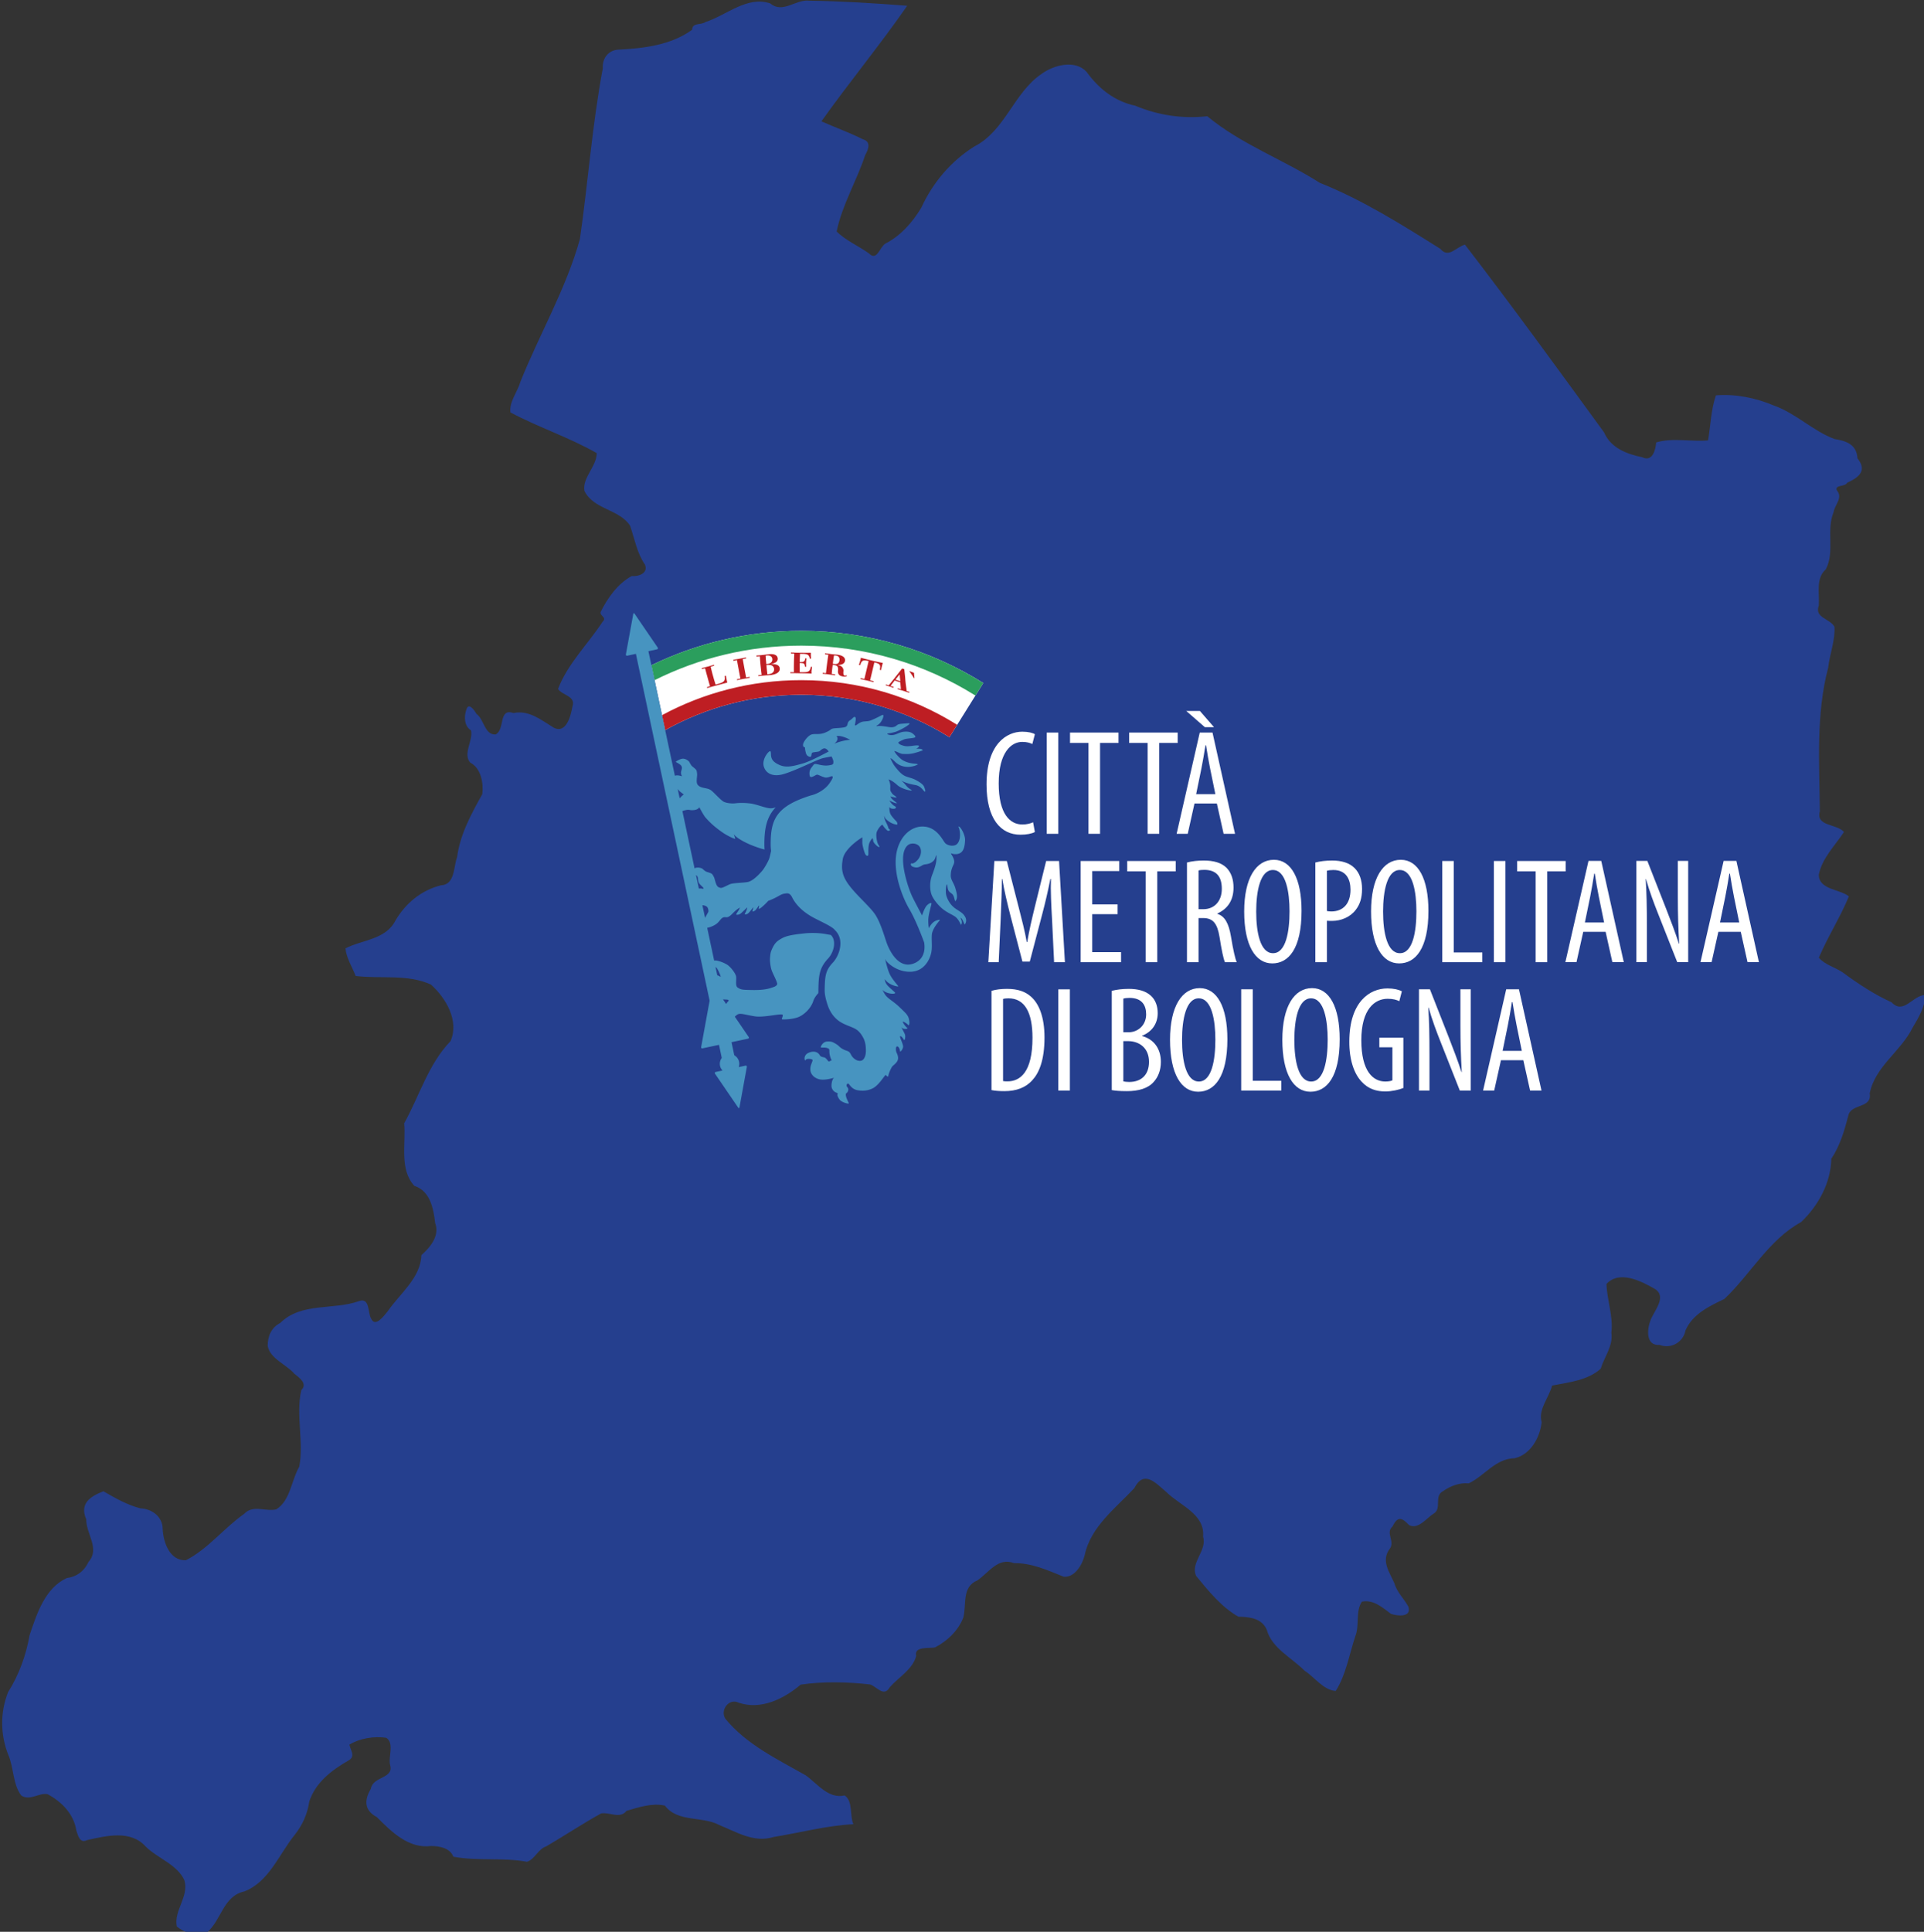 <?xml version="1.0" encoding="UTF-8" standalone="no"?><svg width="4096" height="4112" viewBox="0 0 1083.733 1087.967" xml:space="preserve" xmlns="http://www.w3.org/2000/svg"><rect x="0" y="0" width="1083.733" height="1087.967" fill="#333333" stroke="none"/><path style="fill:#253f8e;fill-opacity:1;fill-rule:evenodd;stroke-width:4.961" d="M1720.077 1.451c-28.814-3.398-56.366 28.29-82.757 5.853-49.041-16.848-93.616 25.447-138.021 39.622-9.847 6.993-27.276.269-28.286 16.397-44.187 32.24-101.822 39.401-155.115 42.07-22.176.396-36.18 18.064-34.607 39.831-22.627 120.116-31.262 242.272-48.7 363.032-29.399 105.461-85.489 201.224-126.186 302.523-5.902 21.338-24.556 43.225-21.423 65.71 59.532 31.7 125.278 53.177 183.352 86.471.063 28.382-30.72 51.832-26.177 80.106 19.308 40.041 74.395 38.854 97.113 74.235 9.66 27.961 14.554 57.87 31.613 82.699 7.72 18.075-13.826 25.799-28.063 24.213-29.608 15.961-51.493 46.592-66.119 76.45-2.139 8.533 14.056 11.246 4.17 20.653-31.144 47.54-74.413 89.409-94.762 142.974 9.104 13.705 38.33 14.662 30.636 37.272-3.228 18.609-12.866 58.901-39.874 44.866-26.21-15.876-51.986-37.852-85.35-31.062-32.773-11.11-17.377 34.875-37.891 45.456-23.734 1.736-24.482-32.26-40.88-43.676-4.573-8.117-17.177-25.834-21.746-8.241-4.985 15.193-3.986 34.452 10.147 43.25 5.102 21.492-18.138 50-1.46 68.76 22.704 11.489 28.442 43.674 25.47 66.766-23.374 42.091-47.025 85.043-53.579 133.774-7.794 20.487-4 58.701-34.353 60.054-41.79 10.4-75.266 38.207-96.787 75.03-20.83 40.743-70.481 40.458-106.096 58.939 1.974 20.858 14.333 39.44 21.659 58.68 52.822 6.49 110.577-4.525 160.02 18.32 31.875 28.627 60.588 77.189 41.547 120.281-46.933 48.411-66.127 116.52-98.457 174.501 4.086 43.144-10.808 97.785 21.552 132.904 33.809 10.946 40.736 48.175 44.282 79.004 10.244 27.377-10.744 51.76-29.268 68.295-1.698 48.95-45.86 81.528-71.565 119.333-6.927 8.18-26.546 35.933-35.289 15.294-7.379-12.186-2.223-45.488-25.973-36.828-54.948 19.504-122.22 1.976-167.275 46.433-19.183 9.832-26.626 28.442-26.563 48.697 4.976 27.35 39.65 39.194 56.403 58.89 10.297 8.218 29.31 21.29 15.007 35.069-12.03 53.216 5.796 110.061-4.314 162.696-16.896 28.735-18.683 71.858-48.92 90.702-22.735 5.403-49.308-10.765-68.343 9.634-43.074 30.212-76.962 74.763-123.87 98.535-34.25.957-47.835-37.802-49.19-66.535-.085-26.15-22.83-42.767-47.293-43.792-28.21-7.25-53.662-21.908-78.675-36.304-28.686 11.263-50.93 26.146-36.496 59.698-.557 30.789 29.852 62.084 4.873 90.3-8.92 19.588-25.341 31.817-46.22 34.398-46.41 21.204-63.913 76.317-79.052 121.267-7.573 43.063-22.544 84.272-45.707 121.142-17.236 43.53-16.662 91.38.949 134.673 11.349 27.202 9.057 61.554 27.085 85.187 18.356 11.96 37.786-6.432 55.768-2.99 30.233 16.24 55.808 42.133 61.214 77.253 3.582 10.745 7.31 28.242 23.052 20.324 40.917-9.006 92.282-22.206 124.614 14.037 25.495 24.988 66.86 37.926 82.07 71.506 10.147 34.361-23.015 64.815-16.184 97.935 16.004 14.527 44.342 21.046 64.697 12.382 29.997-25.79 33.97-76.897 78.587-86.597 52.87-20.393 74.07-79.465 107.546-120.632 16.681-20.996 26.924-44.565 30.815-70.672 13.367-40.88 48.423-67.138 84.072-87.516 14.79-8.542 2.921-22.464 1.238-33.316 22.003-13.48 52.396-18.219 78.037-14.54 18.242 11.272 3.651 41.435 8.619 58.71 7.55 28.513-36.88 22.885-41.093 49.721-14.234 24.02-14.436 45.651 12.525 60.057 31.009 30.963 67.415 67.703 115.446 61.52 18.158.202 40.132 4.137 47.332 22.743 51.006 9.787 104.931 1.13 156.46 10.805 16.836-5.128 23.4-27.06 41.286-32.919 38.99-22.795 77.045-48.13 116.363-69.9 18.165-3.249 40.062 12.553 53.9-5.408 25.696-7.705 55.228-17.277 81.655-11.106 27.324 36.115 79.384 21.733 115.927 41.374 36.653 14.786 73.754 38.302 114.96 25.296 56.566-9.164 112.435-24.29 169.742-27.202-8.186-17.968-.409-49.182-18.622-61.156-34.715 7.937-58.024-25.091-82.795-42.785-60.033-34.012-125.962-65.6-170.38-119.788-12.265-17.764 6.698-45.112 28.196-34.4 47.469 15.963 96.013-8.418 131.61-38.47 48.205-7.14 99.026-5.815 147.512-.397 14.34 4.622 29.169 27.866 41.732 6.075 18.515-21.316 49.183-38.18 56.232-66.757-5.302-20.839 27.835-15.624 39.7-17.973 26.046-12.876 50.446-36.51 60.633-64.04 6.93-28.4-3.61-64.77 29.764-78.44 24.516-16.829 44.078-49.868 77.777-36.641 37.763-.694 71.535 15.274 105.509 28.736 23.89 2.57 40.23-26.434 44.982-46.549 12.498-59.184 65.564-99.263 105.136-141.387 20.502-39.721 44.736-12.03 68.567 8.382 27.993 27.94 82.271 46.635 77.723 94.474 9.03 30.16-27.82 55.026-14.667 83.59 26.08 31.801 53.631 65.943 89.654 86.51 23.273.423 50.31 3.115 60.576 28.296 10.908 39.098 53.217 59 80.167 86.543 21.374 13.525 39.584 41.046 66.184 42.995 21.876-34.075 28.812-77.762 41.648-116.311 9.39-23.233-.057-52.965 14.09-73.551 24.724-4.781 43.706 12.539 61.582 25.944 13.441 4.708 44.397 8.13 37.224-15.062-8.963-16.805-24.384-30.56-29.978-50.274-10.835-24.101-28.558-48.007-9.587-73.015 11.605-15.883-9.947-33.677 5.785-47.274 11.514-23.79 20.79-17.84 35.299-2.854 19.8 9.986 37.46-15.656 52.604-24.812 17.464-10.825-.423-36.871 19.444-47.372 16.147-11.338 35.51-18.444 54.588-16.56 33.63-15.939 56.613-52.524 97.383-53.398 34.116-7.473 54.44-44.687 57.674-76.75-8.054-26.797 16.087-52.557 22.103-77.707 35.11-7.026 76.16-10.9 103.44-35.928 7.743-25.595 26.51-47.562 22.673-76.398 4.147-35.105-9.424-69.534-10.437-103.616 27.494-29.932 74.218-5.975 102.685 10.505 26.82 16.552-1.758 46.882-9.161 66.863-7.173 18.408-10.72 54.25 19.212 52.14 24.162 9.183 50.285-5.229 55.187-30.568 14.915-35.019 50.715-51.72 82.699-67.066 55.667-52.569 94.348-125.865 163.124-163.463 36.7-35.087 63.13-83.17 64.146-134.53 18.273-27.176 27.707-59.257 36.024-91.076 4.9-26.763 51.11-15.14 45.6-47.73 11.275-57.42 66.664-89.47 91.406-140.217 12.514-20.55 26.55-45.299 27.028-68.991-27.342.153-45.98 42.896-71.843 15.595-37.66-17.067-71.624-39.734-104.446-63.904-15.986-10.619-38.115-16.295-50.236-30.889 18.777-44.498 45.75-86.282 63.835-130.428-19.336-15.5-64.069-13.901-63.922-46.21 7.05-35.272 34.94-62.239 53.456-90.612-15.698-18.028-60.248-11.245-51.287-43.945-.812-102.067-8.609-205.516 17.777-305.392 3.096-28.7 15.229-58.386 13.253-86.87-10.225-18.013-42.885-18.555-33.267-45.099 1.9-25.757-6.891-57.86 14.917-76.808 19.869-38.125.31-82.155 16.609-121.712 2.48-16.281 20.75-30.12 6.578-46.742-3.997-11.625 18.526-6.747 22.065-15.555 24.554-11.203 43.435-25.195 22.075-51.966-1.85-29.576-23.62-36.972-48.91-41.064-46.254-17.398-82.036-54.682-129.16-71.275-38.248-16.245-81.555-24.96-122.776-21.495-10.626 30.598-11.246 63.902-16.745 95.69-36.163 3.331-75.695-6.208-110.336 4.402-.998 15.568-7.944 42.296-29.563 31.391-32.837-6.753-66.842-19.52-81.173-52.831-97.539-133.702-194.778-267.896-295.668-398.97-18.76 4.93-34.84 30.105-52.21 8.97-82.5-51.696-165.73-104.248-256.298-140.27-78.111-49.814-167.262-81.9-239.207-141.571-52.503 5.901-104.747-2.036-153.434-22.484-43.282-8.961-77.841-36.644-103.136-71.91-24.379-26.386-69.7-14.58-95.507 4.324-59.49 40.085-77.382 121.186-143.56 154.646-49.49 31.174-88.13 77.124-112.285 129.987-18.968 31.402-43.673 59.37-76.228 76.092-12.152 7.11-17.9 38.66-35.056 20.74-22.13-15.79-49.779-27.567-68.586-46.5 11.571-56.239 42.752-107.85 60.798-162.59 6.97-12.002 12.866-28.578-5.223-33.348-28.482-14.474-58.777-25.06-87.933-38.094 59.04-83.048 124.535-162.278 182.327-245.63-69.206-5.37-138.762-9.788-208.194-10.786Z" transform="scale(.265)"/><g fill="#fff"><path d="M574.8 470.093c3.551 0 6.344-.591 8.12-1.523l-1.015-5.497c-1.354.676-3.554 1.27-6.005 1.27-6.935 0-13.364-5.75-13.364-23.174 0-17.423 7.105-23.343 13.195-23.343 2.96 0 4.398.59 5.75 1.184l1.439-5.498c-1.185-.761-3.636-1.436-7.105-1.436-8.965 0-20.13 7.189-20.13 29.684 0 19.368 7.951 28.333 19.115 28.333M589.6 412.58h6.513v57.004h-6.514zM602.709 412.583v5.835h10.403v51.168h6.511v-51.168h10.404v-5.835zM636.03 412.583v5.835h10.403v51.168h6.511v-51.168h10.404v-5.835zM675.867 400.403h-7.697l10.488 9.134h5.16zM673.753 447.259l2.96-14.463c.76-3.806 1.605-8.71 2.284-13.025h.338c.676 4.23 1.437 8.965 2.282 13.025l2.96 14.463zm2.03-34.677-13.025 57.003h6.259l3.805-17.084h12.6l3.809 17.084h6.426l-12.686-57.003ZM596.536 484.895h-7.274l-6.426 26.049c-1.863 7.698-3.13 13.109-4.23 19.622h-.254c-1.184-6.513-2.62-12.094-4.566-19.622l-6.682-26.05h-7.02l-3.382 57.004h5.835l1.1-24.104c.337-8.12.676-16.069.676-22.75h.254c1.1 6.596 2.79 13.616 4.65 20.89l6.684 25.627h4.142l7.02-26.727c1.778-6.68 3.299-13.446 4.568-19.79h.337c-.252 6.429.17 14.8.593 22.329l1.185 24.525h6.09zM615.227 536.232v-21.399h14.293v-5.496h-14.293V490.56h15.223v-5.665h-21.735v57.003h22.75v-5.666zM634.931 484.895v5.836h10.404v51.167h6.51v-51.167h10.405v-5.836zM677.811 512.044h-2.706v-21.822c.846-.252 2.113-.337 3.382-.337 7.02.085 9.725 4.142 9.725 10.74 0 6.851-4.142 11.42-10.401 11.42m7.865 2.62v-.17c5.75-2.62 9.134-7.358 9.134-14.63 0-4.484-1.184-8.29-3.975-11.164-2.96-2.878-7.19-4.06-12.855-4.06-3.214 0-6.598.339-9.389 1.1v56.158h6.514v-24.865h2.536c5.58 0 8.034 2.96 9.304 10.74 1.1 7.02 2.197 12.434 3.044 14.125h6.596c-.76-1.776-1.945-6.599-3.214-14.463-1.267-7.442-3.466-11.501-7.695-12.77M716.97 489.968c7.44 0 9.386 12.604 9.386 23.259 0 11.164-1.945 23.597-9.302 23.597-7.19 0-9.473-11.672-9.473-23.428 0-11.588 2.284-23.428 9.388-23.428m-.339 52.607c9.134 0 16.493-8.205 16.493-29.603 0-18.181-5.838-28.754-15.563-28.754-9.98 0-16.745 10.234-16.745 29.093 0 19.2 6.344 29.264 15.815 29.264M747.415 490.392c.845-.254 2.115-.422 3.636-.422 7.19 0 9.643 5.242 9.643 11.08 0 8.032-4.314 12.262-10.743 12.262-1.097 0-1.775-.085-2.536-.252zm0 28.163c.93.085 1.776.085 2.876.085 5.074 0 10.319-2.114 13.448-6.344 2.2-2.875 3.466-6.426 3.466-11.67 0-4.905-1.436-9.05-4.226-11.758-2.963-2.958-7.359-4.227-12.603-4.227-3.721 0-6.85.422-9.474 1.1V541.9h6.514v-23.344zM788.517 536.825c-7.187 0-9.472-11.673-9.472-23.428 0-11.589 2.285-23.429 9.39-23.429 7.44 0 9.386 12.604 9.386 23.259 0 11.164-1.946 23.598-9.304 23.598m.508-52.607c-9.98 0-16.745 10.234-16.745 29.094 0 19.199 6.344 29.263 15.815 29.263 9.134 0 16.493-8.204 16.493-29.602 0-18.184-5.837-28.755-15.563-28.755M812.367 484.895v57.003h22.582v-5.496h-16.07v-51.507zM841.46 484.895h6.514v57.003h-6.513zM871.489 541.898V490.73h10.403v-5.835h-27.318v5.835h10.403v51.168zM892.722 519.533l2.96-14.464c.76-3.805 1.606-8.71 2.284-13.024h.337c.678 4.23 1.438 8.965 2.284 13.024l2.96 14.464zm2.03-34.677-13.025 57.003h6.26l3.805-17.082h12.6l3.808 17.082h6.426l-12.685-57.003zM945.073 505.239c0 9.895.254 17.253.761 26.218h-.17c-1.944-6.174-4.905-13.785-7.271-19.874l-10.489-26.727h-6.175v57.005h5.92v-19.707c0-12.18-.17-19.453-.675-27.064h.17c2.029 7.105 4.48 13.618 6.765 19.368l10.825 27.403h6.174v-57.005h-5.835zM968.838 519.533l2.96-14.464c.763-3.805 1.609-8.71 2.285-13.024h.338c.676 4.23 1.437 8.965 2.282 13.024l2.96 14.464zm9.22-34.677h-7.19l-13.025 57.003h6.26l3.805-17.082h12.603l3.805 17.082h6.426zM567.447 609.014c-.591 0-1.521 0-2.452-.17v-46.262c.845-.254 2.03-.34 3.045-.34 9.134 0 13.53 7.866 13.53 22.244.001 19.369-6.934 24.528-14.123 24.528m13.194-47.786c-3.13-2.79-7.357-4.314-13.363-4.314-3.297 0-6.257.339-8.796 1.1v55.905c1.945.422 4.653.591 7.274.591 6.596 0 12.01-1.944 15.73-6.174 3.639-3.89 6.85-10.995 6.85-24.02 0-11.924-3.296-19.283-7.695-23.088M596.117 557.17h6.514v57.003h-6.514zM636.035 609.35c-1.436 0-2.536-.167-3.296-.337v-22.667h2.875c6.09.085 11.586 3.805 11.586 11.672 0 7.357-4.4 11.332-11.165 11.332m-3.296-46.938c.76-.254 1.944-.421 3.466-.421 6.935 0 9.389 4.057 9.389 9.301 0 6.005-4.568 10.064-9.895 10.064h-2.96zm10.57 21.059v-.17c5.582-2.197 8.796-6.85 8.796-12.685 0-4.06-1.267-7.444-3.72-9.728-3.045-2.875-7.444-3.975-12.601-3.975-3.639 0-6.853.424-9.558 1.1v55.905c1.775.34 4.314.591 8.54.591 6.514 0 11.843-1.52 15.057-5.159 2.536-2.79 4.06-6.596 4.06-11.331 0-7.443-3.978-12.772-10.574-14.548M675.278 609.098c-7.19 0-9.473-11.673-9.473-23.428 0-11.588 2.284-23.428 9.389-23.428 7.441 0 9.386 12.603 9.386 23.258 0 11.165-1.945 23.598-9.302 23.598m.507-52.607c-9.98 0-16.745 10.234-16.745 29.094 0 19.2 6.341 29.263 15.815 29.263 9.134 0 16.493-8.204 16.493-29.602 0-18.184-5.838-28.755-15.563-28.755M699.13 557.168v57.003h22.583v-5.496h-16.069v-51.507zM738.544 609.098c-7.19 0-9.473-11.673-9.473-23.428 0-11.588 2.284-23.428 9.389-23.428 7.441 0 9.386 12.603 9.386 23.258 0 11.165-1.946 23.598-9.302 23.598m.507-52.607c-9.98 0-16.746 10.234-16.746 29.094 0 19.2 6.344 29.263 15.815 29.263 9.135 0 16.494-8.204 16.494-29.602 0-18.184-5.838-28.755-15.563-28.755M776.94 589.814h7.359v18.606c-.51.254-1.779.678-3.978.678-6.85 0-13.53-5.668-13.53-23.258 0-17.675 7.695-23.344 14.8-23.344 3.045 0 5.075.591 6.598 1.354l1.437-5.583c-1.776-.93-4.566-1.606-8.12-1.606-10.064 0-21.395 7.61-21.48 29.77-.085 10.403 2.705 18.268 6.85 22.667 3.805 4.229 8.456 5.58 13.445 5.58 3.639 0 7.699-.93 10.15-1.944V584.4H776.94ZM822.61 577.551c0 9.895.253 17.254.76 26.219h-.167c-1.948-6.174-4.908-13.786-7.274-19.875l-10.489-26.727h-6.175v57.005h5.92v-19.707c0-12.18-.167-19.453-.675-27.064h.17c2.029 7.105 4.48 13.616 6.765 19.369l10.825 27.402h6.174v-57.005h-5.835zM846.375 591.845l2.96-14.463c.761-3.806 1.606-8.71 2.284-13.025h.337c.678 4.23 1.439 8.965 2.284 13.025l2.96 14.463zm2.03-34.677L835.38 614.17h6.26l3.805-17.084h12.6l3.808 17.084h6.427l-12.686-57.003Z"/></g><path fill="#fff" d="M553.852 384.66c-29.726-18.602-64.853-29.375-102.503-29.375-30.276 0-58.921 6.97-84.434 19.362l7.764 36.537c22.688-12.671 48.824-19.907 76.67-19.907 30.644 0 59.243 8.768 83.438 23.905z"/><path fill="#be1e23" d="m372.89 402.76 1.789 8.424c22.688-12.671 48.824-19.907 76.67-19.907 30.644 0 59.243 8.768 83.438 23.905l4.358-6.976c-25.46-15.94-55.55-25.158-87.797-25.158-28.39 0-55.1 7.146-78.458 19.712z"/><path fill="#2b9e5d" d="M451.349 355.286c-30.276 0-58.921 6.97-84.434 19.361l1.785 8.408c24.887-12.438 52.938-19.44 82.649-19.44 36.022 0 69.652 10.301 98.09 28.107l4.412-7.061C524.125 366.058 489 355.286 451.35 355.286Z"/><g fill="#be1e23"><path d="m457.424 375.565-.715-.023c-.478 2.642-1.507 3.031-4.116 3.031-.365.019-.715.01-1.082 0l-1.049-.018c-.05-.548 0-1.223 0-2.064a53.57 53.57 0 0 1-.025-3.093l.662.018c2.101.037 2.094.61 2.31 2.108l.661.018a44.56 44.56 0 0 1-.018-2.286c.018-.841.085-1.661.179-2.48l-.688-.018c-.144 1.52-.69 2.12-2.385 2.083l-.715-.007.012-.77c.007-.288.007-.637.043-1.008.046-.976.088-2.13.124-2.831.291-.007.555-.007.848 0l.845.018c2.786.055 3.423.743 3.812 2.726l.688-.069c-.06-1.13-.115-2.187-.087-3.269-2.349.04-4.802.03-7.304-.018-1.304-.018-2.589-.085-3.902-.128l-.009.554 1.897.055a125.105 125.105 0 0 0-.21 5.276c-.033 2.019-.051 3.934.006 5.213l-2.027-.019-.007.534c.802.016 2.01.007 2.972.02l.884.019c2.705.055 5.407.03 8.105.222a7.308 7.308 0 0 1 0-1.761c.087-.665.167-1.527.291-2.033M432.055 369.15c1.682-.158 2.857.683 2.979 1.907.179 1.888-1.164 2.79-3.393 2.95l-.097-1.062-.137-1.304c-.085-.907-.122-1.798-.156-2.371.266-.046.527-.082.804-.12m3.96 7.522c.158 1.698-.876 2.575-2.612 2.935-.174.027-.722.112-1.143.14-.085-.74-.287-2.23-.438-3.74l-.13-1.454c.602-.062 1.216-.135 1.827-.074 1.545.124 2.387 1.105 2.495 2.193m-8.838 4.1c.575-.072 1.13-.127 1.667-.176l1.657-.158c1.173-.11 2.367-.153 3.546-.265 2.507-.24 5.382-1.279 5.153-3.75-.204-2.154-2.61-2.445-4.825-2.434v-.037c1.993-.39 3.862-1.242 3.688-3.138-.222-2.312-2.831-2.621-5.136-2.349-1.13.122-2.186.284-3.318.406-.607.07-1.18.13-1.754.176-.557.062-1.155.099-1.78.14l.05.582 1.888-.174c.083 1.48.22 3.526.442 5.53.204 1.925.397 3.75.575 4.933l-1.906.186zM415.17 383.04c3.15-.682 4.76-.886 7.155-1.322l-.08-.531-1.98.362-.94-5.003-.968-5.354 1.945-.378-.097-.539c-2.367.465-4.726.91-7.125 1.315l.066.548 2.005-.357c.106.708.227 1.493.39 2.346l.467 2.508c.421 2.298.82 4.333 1.058 5.503l-1.986.403zM398.328 387.502c.62-.185 1.235-.378 1.862-.547l1.898-.527c1.051-.296 6.669-1.758 7.613-2.017-.124-.103-.266-.95-.452-1.86a70.091 70.091 0 0 1-.368-2.019l-.67.177c0 .944.342 2-.433 2.887-.62.687-1.63 1.102-3.36 1.576l-1.322.371c-.372-1.067-.89-2.76-1.38-4.54l-.369-1.318c-.116-.43-.233-.857-.334-1.297-.284-1.104-.53-2.094-.692-2.91l1.968-.574-.149-.527c-2.005.687-4.58 1.324-6.914 1.917l.149.536 1.778-.481c.082.335.179.715.296 1.102.105.399.222.813.323 1.265l.77 2.788.76 2.749c.254.886.472 1.617.667 2.21l-1.78.528zM504.383 382.756l2.353-2.92c.09.556.099 1.227.168 1.827.107.765.185 1.427.222 1.966zm1.187 5.32c.451.13 1.537.456 2.797.852 1.256.4 2.628.86 3.735 1.22l.158-.5-1.544-.47c-.216-1.888-.619-4.172-.823-6.988-.096-1.684-.449-4.171-.53-5.303l-1.232-.397c-1.097 1.441-2.802 3.574-4.378 5.588a386.417 386.417 0 0 1-3.146 3.879l-1.544-.466-.167.466c.582.167 1.285.37 2.046.618.795.248 1.61.53 2.312.768l.158-.495c-.311-.076-.548-.16-.733-.208l-.422-.138c-.24-.075-.382-.137-.637-.217l2.319-3.034 3.194 1.02c.054.472.087 1.095.13 1.627.092.857.142 1.622.204 2.24l-1.73-.531zM513.205 379.458a97.637 97.637 0 0 1 1.372 2.055c.186.298.32.457.39.484.061.018.089.01.107-.037.01-.011.016-.057 0-.13l-.268-2.917-2.656-.992c.065.097.117.17.143.204.412.602.717 1.04.912 1.333M470.26 373.98c-.122 0-.275-.019-.452-.046l-.676-.08c0-.227.034-.539.067-.871l.144-1.15c.142-.915.28-1.932.438-2.695.32 0 .582.014.804.04 1.961.185 2.424 1.351 2.25 2.756-.168 1.4-.981 2.178-2.576 2.045m4.702 7.016c.999.119 1.574.014 2.142-.333l-.335-.387c-.282.168-.66.266-.944.232-.935-.115-.827-1.705-.75-2.353.108-.85-.077-1.398-.386-1.989-.532-.978-1.613-1.35-2.928-1.65l-.019-.052c2.065.108 4.005-.547 4.227-2.407.246-2.037-1.897-3.045-4.183-3.325-1.237-.149-2.443-.21-3.689-.368-1.12-.16-2.231-.312-3.36-.445l-.07.548 1.93.247c-.28 1.748-.658 4.392-.942 6.649a155.722 155.722 0 0 0-.408 3.775l-1.842-.215-.06.529c.648.043 1.271.094 1.87.174 1.798.21 3.406.456 5.175.678l.083-.492-1.996-.278c.07-.712.156-1.794.284-2.88.069-.76.192-1.525.286-2.217l.823.098c1.148.142 1.711.557 1.975 1.104.259.52.274 1.331.204 1.86-.194 1.668.205 3.164 2.913 3.497M495.603 377.24l.674.163c.155-.768.27-1.441.407-1.932.26-1.092.463-1.642.594-2.1-2.822-.585-5-1.057-6.388-1.41l-1.427-.338a131.705 131.705 0 0 1-4.605-1.198c.037.179-.06.582-.167 1.021-.097.415-.248.917-.326 1.265-.274.87-.408 1.242-.545 1.734l.667.158c.149-.353.24-.712.39-1.04.45-1.148 1.033-1.638 2.33-1.612.529 0 1.296.149 2.073.327l-2.394 10.109-2.078-.512-.153.53c1.088.247 2.293.508 3.564.81 1.304.308 2.59.635 3.813.945l.148-.495-2.082-.51 2.403-10.11c.713.166 1.38.345 1.86.555 1.501.642 1.483 1.501 1.368 2.743z"/></g><path fill="#4794c0" d="M382.89 445.696c.963.802 2.266 1.703 2.266 1.703s-1.413 1.097-2.313 2.187l-1.112-5.22c.353.458.758.906 1.16 1.33m9.764 47.69c.557.725.433 1.447.646 2.706.281 2.129 2.903 3.284 2.99 4.292.054.414-1.13-.174-2.64.066l-1.621-7.629c.258.149.478.332.625.566m5.665 17.411c.527.525.96 2.276.589 2.924-.591 1.02-1.16 2.145-1.755 3.2l-1.517-7.131c1.297.13 2.124.44 2.683 1.007m72.837-96.23c2.942-.664 7.709 2.092 7.709 2.092s-3.73.067-8.924 2.176c1.826-1.455 2.344-3.113 1.215-4.268M403.975 545.54c.877 1.363 2.559 5.258 1.674 4.506-.403-.35-.946-.61-1.62-.768l-1.008-4.737c.38.304.722.634.954.999m6.263 18.346c-.4.356-.813.866-1.2 1.572l-1.785-2.612c1.964.13 3.725-.041 2.985 1.04m-45.007-197.15 4.78-1.017s1.005-.207.423-1.066l-12.976-18.983s-.58-.855-.766.158l-4.13 22.628s-.186 1.017.831.802l4.789-1.024 41.527 195.342-4.758 26.027s-.186 1.012.822.795l9.22-1.96 1.557 7.385a5.488 5.488 0 0 0-.971 4.424 5.405 5.405 0 0 0 1.395 2.646l-3.757.798c-1.006.22-.424 1.065-.424 1.065l12.974 18.99c.582.853.768-.167.768-.167l4.128-22.622c.186-1.017-.818-.795-.818-.795l-3.748.795c.335-.93.42-1.952.202-2.976a5.461 5.461 0 0 0-2.69-3.658l-1.571-7.385 9.198-1.952s1.008-.215.426-1.056l-7.755-11.35c.465-.458.932-.861 1.507-1.218 1.627-.99 4.134.13 9.753 1.012 5.625.873 15.893-2.138 15.763-.634-.124 1.507-1.12 2.38 0 2.38 1.13 0 4.877 0 8.266-1.127 3.367-1.123 7.496-4.899 8.873-9.15.563-1.728 1.739-3.336 2.927-4.585h-.045c.098-9.749.348-13.92 5.587-19.542 2.117-2.276 3.916-6.615 3.084-10.189a5.933 5.933 0 0 0-1.629-2.98c-.619-.09-1.446-.22-2.646-.46-3.881-.75-8.656-.793-12.154-.424-3.508.378-9.18.971-12.042 2.412-2.807 1.409-3.86 2.39-4.82 3.702-.818 1.14-2.083 3.748-2.31 5.128-.192 1.178-.387 3.12-.302 4.311.073 1.059.302 3.416.953 5.309.573 1.672 2.76 5.633 3.132 7.532-.167 1.407-2.264 1.888-3.184 2.209-2.651.935-6.104 1.418-11.238 1.297-5.127-.117-5.917-.099-7.842-1.377-1.624-1.003-.485-4.78-.98-6.545-.5-1.758-2.786-4.766-4.672-6.138-2.057-1.359-4.591-2.2-6.167-2.49-.575-.097-1.054-.095-1.455-.03l-3.92-18.452a13.544 13.544 0 0 0 4.871-1.982c2.507-1.635 2.94-4.366 5.521-3.986 2.77.396 4.129-3.38 8.083-5.435-.316.759-.618 1.338-.855 1.712-.584.919-1.45 2.094-1.246 2.24.259.193 1.6.175 2.646-.728 1.054-.907 3.148-2.934 3.334-3.163.185-.216.167.148.08.526-.344 1.426-1.166 2.693-1.304 3.144-.066.204.908.13 1.62-.259 1.07-.582 3.145-3.794 3.194-3.535.055.247-.45 1.966-.45 2.158 0 .204.45.204 1.36-.353.89-.545 2.187-3.054 2.302-2.861.284.51-.307 1.705-.204 1.761.177.131.433.044 1.06-.327.617-.385 3.027-2.514 4.365-4.09a.914.914 0 0 0 .204-.082c5.877-2.25 6.459-3.675 9.208-4.032 1.292-.167 2.676-.596 4.053 2.163 1.377 2.751 4.19 6.616 9.807 10.117 3.998 2.516 11.54 5.524 13.85 7.81.265.262.506.527.712.786 1.237 1.242 2.101 2.804 2.527 4.621 1.1 4.814-1.15 10.38-3.954 13.382-4.11 4.408-4.507 7.304-4.621 15.78.069 2.906.863 5.564 1.569 7.8.804 2.559 2.358 5.926 5.567 8.625 2.921 2.465 6.685 3.434 9.316 4.695 2.628 1.25 3.906 2.973 5.228 5.344 1.416 2.505 1.608 5.728 1.51 8.124-.094 2.275-1.004 4.413-2.486 4.845-2.225.626-4.754-1.136-5.883-3.385-1.12-2.26-1.749-1.741-4.12-2.869-2.376-1.12-2.376-1.986-4.263-3.106-1.872-1.13-2.67-1.526-5.045-1.402-2.383.124-3.617 2.602-3.58 3.23.018.291.749.158 1.656.176 1.255.023 1.748.14 2.596.53 1.085.508.124 1.434 1.003 4.442.877 3.01 1.38 1.757.126 2.508-1.256.75-.997.131-2.385-1.26-.951-.946-1.075-.55-2.489-1.051-1.39-.495-.861-1.242-2.361-2.234-1.217-.823-3.212-.862-5.204.092-2.948 1.38-2.07 4.825-1.571 4.073.493-.75 1.498-.88 2.999-.628 1.5.257.999.884.501 2.257-.501 1.38-.78 2.112-.749 3.71.055 2.272 1.755 4.52 4.874 5.379 3.37.917 8.83-.971 8.508-.81-1.067.512-1.833 4.096-1.303 5.678.987 2.983 3.68 2.612 3.308 3.361-.378.75.103 1.907 1.105 3.284.996 1.38 4.777 2.538 5.139 2.1.18-.203-1.363-2.506-1.613-4.393-.257-1.872.75-.99 1.244-2.752.504-1.755-.91-1.94-.866-2.949.046-.799.706-1.592 1.492-.566.98 1.307 2.33 3.01 5.386 3.355 1.36.17 4.497.552 7.995-1.242 3.602-1.854 6.908-7.95 7.26-7.446.452.614 1.284 1.347 1.396.465.13-.87.607-2.248 1.482-4.037.978-1.989 1.553-1.672 3.08-3.533.9-1.1 1.147-2.257.748-3.766-.423-1.585-1.051-1.917-1.051-3.739 0-1.817 1.06-1.817 1.693-.779.628 1.036.506 1.468.71 2.156.103.378 1.648-1.297 1.648-2.795 0-1.51-2.046-5.423-1.703-5.728.566-.485 1.611 1.008 2.26 2.046.316.525 1.056-1.796.378-3.404-.397-.937-2.083-4.028-1.88-3.792 1.217 1.576 3.831.82 3.417.511-.603-.442-1.444-1.352-2.232-2.644-.937-1.5-.027-1.06 1.313-.222 1.27.792 1.427 1.413 1.622 1.21.275-.312.637-.974.14-3.33-.502-2.361-1.833-3.464-5.212-6.728-3.377-3.267-6.06-4.518-7.765-6.53-.862-1.015-1.99-3.404-1.99-3.404 1.656 2.213 7.037 2.822 7.198 1.807.05-.3-2.84-2.565-4.2-4.064-1.658-1.812-1.658-3.663-1.658-3.663s.76 1.06 1.558 1.7c2.453 2.007 6.358 2.73 6.055 2.268-.45-.704-3.558-4.062-4.853-6.878-1.297-2.804-2.407-7.762-2.407-7.762s-.397-1.297.105-.16c.506 1.129 5.902 6.792 13.909 6.662 8.005-.126 11.01-7.15 11.762-10.537.75-3.379.124-6.765.371-10.284.248-3.501 4.129-7.675 4.507-8.264.24-.39-1.279-.16-2.584.5-2.374 1.193-3.55 4.062-3.55 4.062s-.373-1.064-.373-4.562c0-3.51 2.12-9.292 1.753-9.526-.38-.259-1.13-.064-2.383 1.1-1.508 1.383-2.875 5.787-2.875 5.787s-3.453-6.45-5.332-10.218c-1.87-3.757-4.974-12.857-5.352-20-.369-7.156 2.305-9.786 4.427-10.164 2.128-.383 4.652.35 5.4 2.73.75 2.381-.2 5.481-2.77 7.49-1.957 1.526-2.372.591-2.495.802-.347.531-.532 1.768 2.096 2.268 2.623.502 3.775-1.377 5.523-1.631 1.758-.248 3.126-.44 4.72-1.81 1.407-1.198 1.52-3.315 1.711-3.35.15-.036.195.5.195 1.146 0 1.764-.08 3.897-2.339 9.68-1.725 4.362-1.322 8.685-.52 11.098.99 2.953 4.369 6.877 6.96 8.783 2.462 1.817 4.421 2.516 6.337 3.803 2.158 1.455 3.299 4.915 3.455 4.646 1.104-1.93-.582-3.942-.298-3.896.944.176 1.77 2.822 2.24 3.658.122.238 1.63-1.844.387-4.1-1.244-2.25-2.348-2.647-5.384-4.695-2.96-2.009-4.454-4.894-5.2-7.144-.75-2.259-.195-6.467.288-6.486.321 0 .08.33.458 2.218.372 1.888 1.28 2.037 2.535 3.166 1.253 1.139 1.326 4.5 1.846 3.851 1.416-1.743.655-4.62-.215-7.459-.89-2.878-2.62-4.534-2.498-7.164.13-2.64.6-3.732 1.668-6.12 1.164-2.616-1.79-5.84-1.526-6.025.201-.135.671.341 2.188.403 4.898.192 5.537-3.955 5.723-7.888.135-2.974-2.722-8.097-3.711-7.627-.282.12.37.12.74 2.875.387 2.761-.097 5.707-1.733 7.082-1.62 1.377-5.136.825-6.513-.688-1.38-1.496-4.378-8.65-11.764-9.269-7.37-.637-14.507 5.758-15.884 16.299-1.368 10.532 3.5 23.45 7.507 30.216 4.007 6.777 8.255 18.567 8.255 18.567s2.25 9.292-6.255 12.165c-8.5 2.877-13.512-8.019-14.892-12.033-1.362-4.012-3.367-10.914-6.12-15.301-2.75-4.388-9.924-10.413-14.556-16.365-4.204-5.409-5.009-9.327-3.961-15.245 1.136-6.403 11.01-12.289 11.01-12.289v3.008c0 1.631 1.242 6.026 1.881 6.82.619.81 1.368.827 1.499-.043.121-.882-.131-2.886.247-5.27.38-2.387 2.124-4.014 2.124-4.014s.247.126.37 1.51c.136 1.38 3.009 3.758 3.387 3.513.371-.257 0-.507-.633-1.634-.616-1.14-1.253-4.515-.875-6.394.378-1.89 3.134-5.276 3.503-4.392.383.882 2.504 3.26 3.001 3.26.502 0 1.631-.252.756-.88-.873-.628-.254-.76-1.755-3.636-1.5-2.882-1.241-4.646-.996-3.386.247 1.256 3.123 3.386 5.134 4.012 1.996.63 2.12.371 2.12 0 0-.378-.253-1.127-.622-1.507-.377-.372-2.749-2.759-3.385-4.266-.619-1.501-.619-4.51-.25-3.508.378 1.002 3.258.86 3.258.383 0-.495.746-.383-.75-1.26-1.512-.873-2.754-3.01-2.754-3.01s3.881 2.002 4.25 1.379c0 0-1.248-.878-2.501-2.007-1.253-1.127-1.125-2.133-.997-1.75.124.37 3.258.749 3.258.749s-.129-.506-.884-1.001c-.743-.5-1.377-.878-1.884-1.765-.49-.87-.87-.87-.746-3.253.128-2.392-.997-4.27-.997-4.27s2.002.506 4.88 3.143c2.873 2.637 9.128 3.631 8.131 2.882-1.003-.75-1.631-.75-3.253-2.76-1.634-2.003-3.135-3.011-2.376-2.507.742.504 3.629 1.757 7.498 2.385 3.884.62 4.836 3.808 5.627 3.757.408-.027.195-1.054-.438-2.683-.643-1.629-3.175-3.035-4.808-3.909-1.625-.884-2.754-1.033-5.252-1.913-2.501-.877-4.256-3.028-6.004-5.161-1.755-2.133-2.862-5.018-2.862-5.018s0-.636 2.415 1.755c4.701 4.676 10.846 2.761 12.848 1.705.591-.314-1.169-.481-2.547-.603-1.377-.125-4.2-.724-6.227-2.107-2.127-1.455-5.03-5.174-4.035-4.915 1.008.248 3.136 1.648 4.756 1.648s2.832.135 4.96-.243c2.122-.378 5.953-1.758 5.953-1.758s.123-.38-.759-.758c-.873-.371-3.5 0-2.62-.371.872-.38 1.63-1.407 1.175-1.526-.344-.106-.694-.31-3.175.018-3.37.452-4.376.378-6.255-.25-1.879-.623-2.527-1.491-1.723-1.93.891-.505 1.446-.803 2.896-1.403 1.352-.563 5.556-.61 6.202-1.184.687-.6-1.535-2.276-2.044-2.527-.518-.25-1.583-.86-4.332-.6-2.747.247-4.644 2.156-7.506 1.878-1.26-.124-2.472-.76-1.354-.928 1.352-.204 2.108-.323 3.98-.829 1.879-.504 7.363-3.464 8.01-4.516.35-.575-.495-.37-4.008-.123-3.5.254-2.63 1.13-4.497 1.757-1.879.623-3.132 0-6.51-.378-3.38-.383-3.394.323-3.504-.128-.057-.29 1.402-.484 2.71-2.603 1.35-2.213 1.243-3.265 1.048-3.546-.262-.367-1.75.707-4.878 2.137-3.132 1.428-3.001 1.253-5.88 1.508-2.878.245-4.033 2.291-4.986 2.215-.378-.036-.087-.682.018-1.367.202-1.387.592-2.98-.16-3.361-.75-.372-1.127.758-2.875 1.888-1.758 1.13-.883 2.628-2.138 3.51-1.242.877-6.209.749-7.581 1.13-1.38.368-.557.654-3.918 2.125-3.405 1.501-5.633.628-7.755 1.13-2.129.502-5.004 4.268-5.004 5.895 0 1.629 1.12 1.139 1.12 1.629 0 .493 0 1.13.507 3.02.493 1.878 2.248 2.247 2.75 2 .501-.253.246-2 .881-2.26.619-.242 1.244-.242 2.876-.501 1.626-.248 1.074-.46 2.62-1.453 1.254-.807 2.11-.401 2.885.323.195.195.474.548.786.999-3.413 1.824-10.773 5.668-14.456 6.703-4.887 1.386-8.965 2.555-12.695 1.084-3.608-1.427-4.862-3.083-5.215-4.942-.24-1.232 0-2.416-.408-2.962-.563-.77-4.912 4.11-3.782 8.4.934 3.537 4.543 6.394 11.283 4.391 7.622-2.267 18.813-8.275 22.459-9.033 1.879-.39 3.416-.67 4.463-.854.573 1.13 1.017 2.23 1.017 2.868 0 1.507 0 1.755-2.58 2.133-2.584.369-4.752-.254-6.508-.633-1.749-.371-1.74-.073-2.62 1.056-.877 1.128-1.878 2.33-1.757 4.463.122 2.136.96 1.755 1.749 1.501 1.12-.353 1.924-1.15 2.62-1.15.564 0 2.388 1.027 4.136 1.536 1.757.499 3.5-.756 4.25-.63.749.12.377 1.38-1.744 4.323-2.126 2.923-6.023 5.297-9.262 6.217-.424.115-.823.216-1.228.333-19.142 6.085-22.372 13.365-22.372 27.322 0 1.52.08 2.557.222 3.678.018.158 0 .22 0 .22 0 .027-.678 3.424-1.139 4.56-.733 1.827-2.701 5.3-4.007 6.777-1.769 2-5.184 5.673-8.192 6.166-3 .49-8.072.451-9.826 1.2-1.76.75-3.962 2.065-4.967 2.065-.07 0-.16.009-.248.009-.433-.092-.859-.22-1.278-.46-1.572-.892-1.86-4.436-2.59-5.779-.73-1.333-.833-1.617-1.731-2.014-.915-.41-1.359-.456-2.619-.934-1.184-.667-1.574-1.242-2.156-1.648-.582-.399-2.506-.916-3.906-.38-.14.055-.282.13-.426.215l-6.857-32.257a13.47 13.47 0 0 1 1.897-.555c2.378-.5 1.879.259 4.5 0 2.63-.245 3.136-1.62 3.136-1.62s2.275 4.365 3.443 5.742c2.757 3.207 5.852 5.892 10.156 8.823 1.402.957 5.506 3.207 6.605 3.207.204 0-.845-2.628-.749-2.502 1.256 1.666 4.303 3.59 8.452 5.47 2.561 1.154 6.078 2.327 7.058 2.61.637.175 1.235.324 1.799.457a31.613 31.613 0 0 1-.124-3.05c0-8.698 1.29-15.35 6.397-20.695-.954.353-1.95.596-2.963.557-2.904-.098-7.903-2.396-11.91-2.804-4.005-.42-6.404-.204-8.108 0-1.703.197-4.701-.1-6.303-.902-1.6-.802-5.356-5.048-6.999-6.326-.655-.492-1.402-.898-2.912-1.2-1.897-.408-3.599-.605-4.743-2.012-1.157-1.404-.153-4.813-.357-6.314-.199-1.51-.199-1.812-.898-2.516-.706-.706-1.102-.898-2.101-1.805-.87-1.052-1.03-1.723-1.428-2.305-.396-.594-2.009-1.755-3.51-1.755-1.5 0-4.103 1.57-4.014 1.755.202.447 3.008 1.352 3.315 2.86.257.88-.121 1.51-.37 2.757-.246 1.253.505 2.509.505 2.509s-1.544-.497-2.802-.497c-.307 0-.735.073-1.21.183z"/></svg>